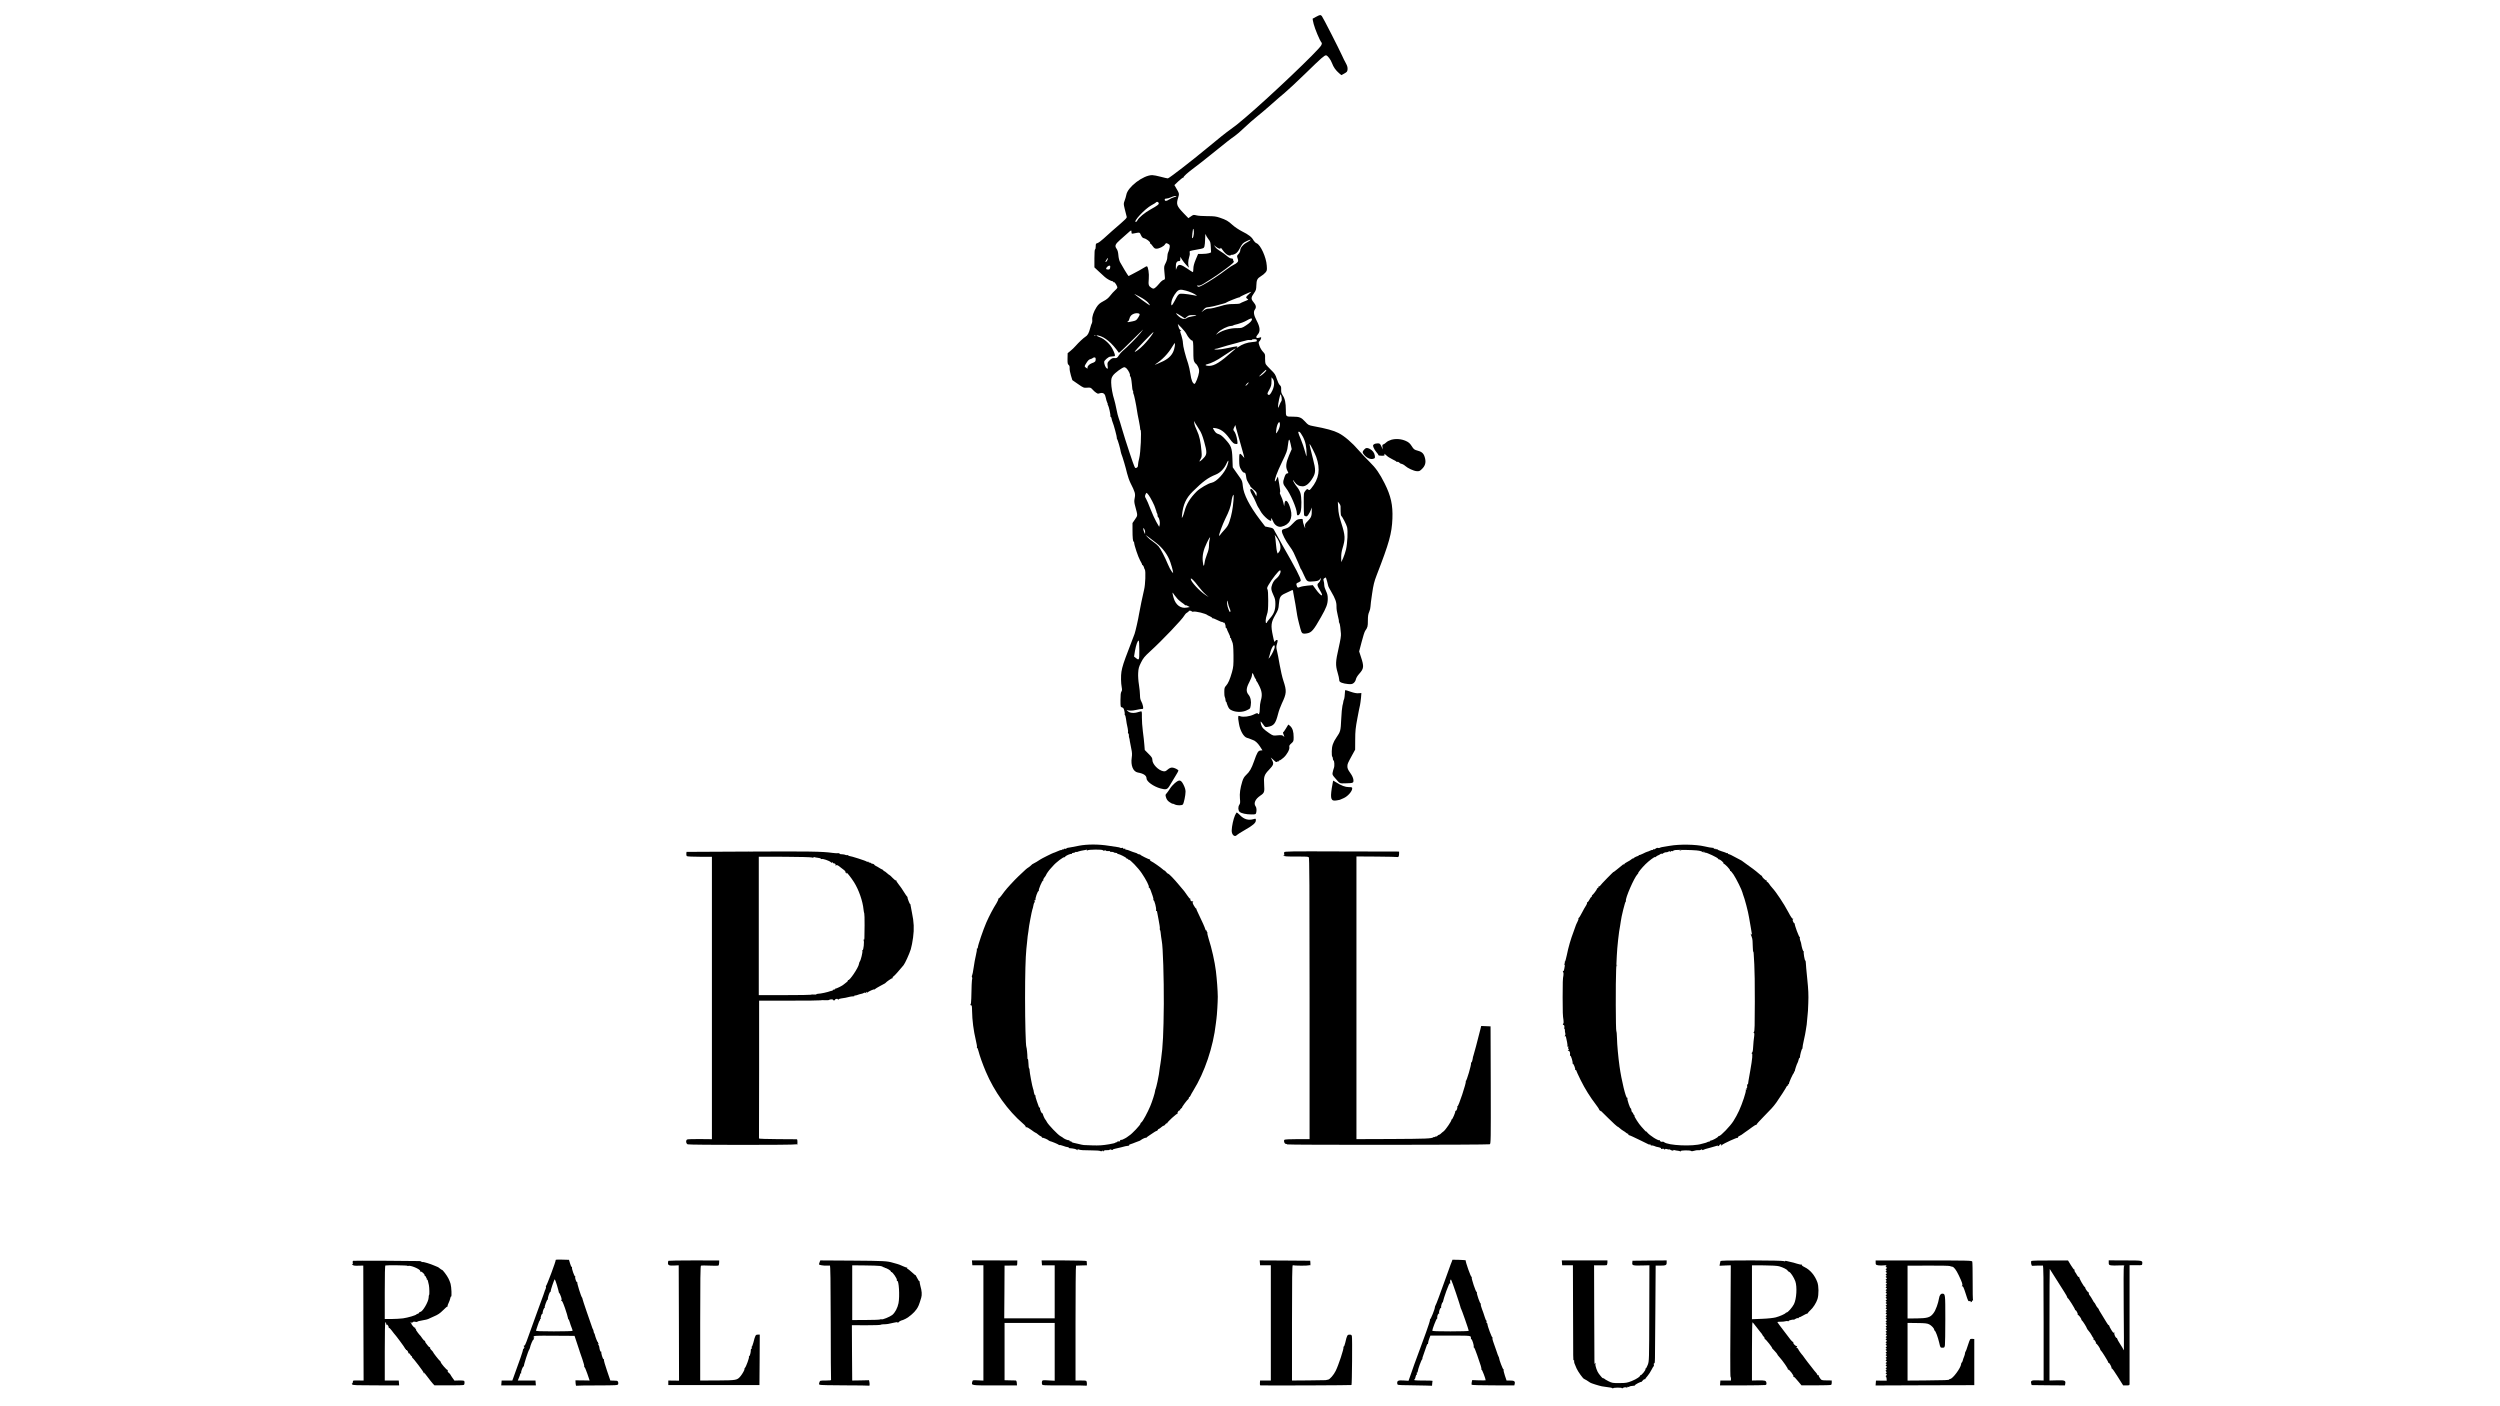 <?xml version="1.0" standalone="no"?>
<!DOCTYPE svg PUBLIC "-//W3C//DTD SVG 20010904//EN"
 "http://www.w3.org/TR/2001/REC-SVG-20010904/DTD/svg10.dtd">
<svg version="1.0" xmlns="http://www.w3.org/2000/svg"
 width="3840pt" height="2160pt" viewBox="0 0 3840 2160"
 preserveAspectRatio="xMidYMid meet">
<g transform="translate(0,2160) scale(0.1,-0.1)"
fill="#000000" stroke="none">
<path d="M20215 21342 c-27 -15 -52 -28 -53 -29 -2 -1 5 -38 16 -82 20 -77 92
-250 118 -281 10 -12 10 -21 -2 -46 -35 -72 -784 -785 -1160 -1105 -143 -121
-141 -119 -226 -181 -86 -62 -172 -130 -368 -293 -232 -193 -584 -465 -602
-465 -9 0 -59 11 -110 25 -51 14 -110 25 -130 25 -138 0 -378 -183 -398 -303
-4 -23 -16 -63 -26 -89 -17 -46 -17 -49 1 -125 21 -89 22 -91 30 -119 7 -22 0
-29 -225 -223 -36 -31 -94 -83 -130 -117 -36 -33 -78 -64 -93 -68 -24 -6 -27
-11 -27 -51 0 -25 -4 -45 -10 -45 -6 0 -10 -53 -10 -138 l0 -139 63 -59 c34
-32 78 -73 97 -89 35 -31 98 -65 119 -65 6 0 11 -5 11 -11 0 -5 4 -7 10 -4 12
8 56 -64 52 -85 -2 -8 -19 -27 -37 -42 -17 -15 -50 -50 -71 -78 -28 -37 -58
-62 -107 -87 -56 -30 -75 -47 -105 -92 -45 -71 -71 -146 -65 -195 2 -21 -1
-43 -6 -50 -5 -6 -17 -40 -26 -76 -20 -78 -39 -112 -74 -133 -30 -19 -101 -85
-151 -142 -19 -22 -54 -56 -78 -75 l-43 -35 -2 -84 c-1 -70 2 -85 17 -96 12
-10 17 -24 15 -52 -1 -21 8 -70 20 -110 l22 -72 87 -60 c83 -58 88 -60 140
-56 52 4 56 2 86 -31 29 -34 79 -68 87 -60 2 2 19 6 37 9 43 7 67 -16 77 -74
4 -24 14 -56 21 -71 8 -16 12 -28 8 -28 -4 0 -2 -6 4 -12 13 -17 44 -157 37
-168 -3 -4 0 -10 5 -12 6 -2 12 -14 14 -28 2 -14 8 -36 14 -50 19 -41 72 -242
67 -250 -3 -5 -1 -10 3 -12 7 -3 53 -159 57 -198 1 -8 5 -22 8 -30 18 -41 72
-225 88 -298 11 -46 35 -115 54 -153 69 -136 77 -164 64 -227 -10 -50 -9 -67
10 -137 37 -137 38 -130 -5 -192 l-39 -57 0 -105 c0 -119 6 -181 18 -181 4 0
7 -6 7 -14 0 -37 62 -222 91 -273 19 -32 33 -61 31 -65 -1 -5 2 -8 7 -8 8 0
23 -30 26 -50 0 -3 5 -12 10 -20 15 -23 7 -233 -11 -303 -17 -66 -71 -329 -80
-386 -9 -63 -53 -257 -67 -297 -8 -21 -48 -127 -89 -234 -78 -201 -101 -274
-113 -348 -10 -61 -8 -178 4 -237 7 -38 6 -54 -5 -69 -10 -15 -14 -52 -14
-128 0 -105 1 -108 24 -114 18 -4 27 -16 35 -50 6 -25 9 -49 6 -54 -3 -5 -1
-11 4 -14 5 -3 12 -30 16 -59 8 -59 10 -71 26 -144 5 -29 8 -57 5 -62 -4 -5
-1 -13 4 -16 6 -4 10 -17 9 -28 -1 -12 1 -29 4 -37 4 -8 9 -33 11 -55 3 -22
13 -74 22 -115 13 -58 14 -89 7 -137 -18 -120 21 -216 93 -229 88 -15 134 -46
134 -90 0 -48 107 -125 215 -155 85 -23 104 -18 141 44 17 29 54 90 82 136 29
46 52 88 52 93 0 16 -65 48 -97 48 -22 0 -44 -10 -68 -31 -30 -26 -40 -30 -69
-25 -75 14 -166 109 -166 173 0 30 -9 45 -59 94 l-58 59 -6 77 c-3 43 -13 137
-23 208 -9 72 -16 167 -15 212 1 45 0 87 -3 92 -4 6 -22 5 -48 -5 -66 -23
-132 -19 -165 12 -15 14 -22 23 -15 19 27 -14 79 -14 140 0 35 8 75 15 89 15
24 0 25 2 19 43 -4 23 -16 57 -27 75 -13 23 -19 52 -19 92 0 33 -7 105 -16
161 -10 61 -15 135 -12 183 4 69 10 92 44 160 33 67 54 92 139 170 186 169
497 496 525 550 8 16 27 37 42 45 16 9 28 19 28 24 0 11 38 8 45 -4 4 -6 13
-8 21 -5 32 12 201 -29 224 -55 3 -3 20 -11 38 -18 17 -8 32 -18 32 -24 0 -6
3 -8 6 -4 4 3 37 -10 75 -29 38 -19 69 -31 69 -28 0 4 6 1 13 -5 8 -6 16 -8
19 -5 8 7 29 -56 23 -66 -3 -5 0 -10 5 -12 6 -2 12 -10 14 -18 1 -8 14 -39 29
-68 15 -29 25 -57 22 -62 -4 -6 -1 -10 4 -10 6 0 10 -3 9 -7 -1 -5 7 -26 17
-48 15 -33 19 -68 21 -210 1 -154 -1 -178 -23 -259 -32 -113 -59 -174 -91
-209 -23 -24 -27 -37 -27 -95 -1 -37 3 -72 7 -78 5 -7 10 -26 11 -43 1 -17 5
-31 10 -31 4 0 7 -5 7 -11 0 -6 9 -31 20 -57 17 -39 28 -50 68 -67 66 -28 162
-26 222 5 57 28 51 21 61 75 11 61 -2 127 -35 165 -39 47 -36 100 14 194 22
41 40 89 40 106 0 41 13 38 29 -7 8 -21 20 -46 29 -55 8 -10 11 -18 6 -18 -5
0 -4 -4 3 -8 6 -4 28 -41 47 -82 41 -84 46 -142 21 -224 -8 -27 -15 -82 -15
-122 0 -70 -13 -102 -30 -74 -6 10 -21 6 -63 -15 -64 -31 -159 -43 -206 -27
-28 10 -31 9 -32 -11 -2 -26 -3 -17 11 -103 17 -107 73 -205 125 -218 13 -3
37 -11 52 -18 15 -6 30 -12 33 -13 34 -8 78 -47 111 -98 l40 -62 -30 -3 c-37
-4 -52 -29 -100 -167 -39 -111 -67 -159 -120 -208 -30 -28 -45 -53 -60 -101
-32 -105 -43 -183 -36 -262 6 -58 4 -77 -9 -95 -22 -32 -20 -85 3 -108 24 -24
102 -41 185 -41 58 0 64 2 70 23 10 38 7 82 -9 103 -33 44 -4 111 72 162 63
42 68 55 60 171 -9 118 2 152 73 225 72 76 78 94 50 149 l-22 42 23 -20 c13
-11 32 -28 42 -38 14 -13 22 -15 31 -8 7 6 16 8 19 4 4 -3 7 -1 7 5 0 7 6 12
14 12 7 0 35 19 61 42 53 47 98 129 89 165 -5 17 3 30 30 54 34 30 36 34 36
96 0 84 -16 135 -51 169 -16 15 -30 26 -32 23 -2 -2 -18 -30 -37 -61 -19 -32
-38 -58 -42 -58 -4 0 0 -17 9 -37 15 -38 15 -38 -5 -20 -17 16 -30 17 -89 12
-67 -7 -68 -7 -128 33 -86 59 -113 87 -125 133 -6 23 -9 43 -7 46 3 2 19 -16
37 -42 31 -46 33 -46 73 -40 93 16 120 50 157 196 11 46 38 120 59 164 73 154
76 191 23 350 -17 50 -42 160 -57 245 -14 85 -33 181 -41 213 -11 42 -12 68
-5 90 20 67 20 77 2 77 -10 0 -22 -10 -28 -22 -8 -18 -14 -3 -32 86 -34 158
-28 208 36 318 45 79 51 94 56 167 8 108 23 133 94 165 32 15 71 33 87 41 34
18 36 17 40 -26 2 -19 6 -41 9 -49 5 -13 41 -229 52 -305 5 -37 49 -211 63
-247 12 -30 32 -37 86 -27 72 13 102 48 217 252 83 146 102 198 103 278 0 52
-6 77 -27 121 -15 30 -27 70 -27 89 0 19 -4 48 -9 65 -7 25 -5 33 10 42 10 7
21 12 23 12 4 0 39 -126 38 -134 -1 -3 19 -40 44 -82 65 -110 84 -165 82 -232
-1 -33 8 -93 21 -141 12 -46 19 -86 16 -89 -2 -3 0 -11 6 -18 5 -6 12 -36 15
-66 2 -29 7 -73 10 -98 4 -32 -6 -95 -35 -224 -48 -209 -50 -262 -16 -376 14
-46 25 -96 25 -112 0 -24 7 -32 38 -45 20 -8 64 -18 97 -20 51 -4 64 -2 87 16
16 13 30 36 34 57 4 20 24 54 50 83 74 82 77 113 26 265 l-26 80 38 145 c20
80 45 157 54 170 38 53 42 68 42 157 0 70 5 102 20 135 11 24 20 60 20 80 0
19 11 109 25 200 20 136 32 185 70 284 193 498 233 641 242 870 8 207 -23 347
-119 539 -77 154 -136 238 -231 331 -51 50 -125 128 -165 175 -105 122 -224
224 -314 269 -74 38 -187 69 -383 105 -78 15 -81 17 -130 71 -57 63 -87 75
-185 75 -112 0 -110 -2 -110 101 0 110 -14 178 -48 226 -20 30 -25 48 -24 88
2 41 -2 53 -21 70 -13 12 -32 51 -46 95 -21 67 -31 82 -91 140 -37 36 -73 75
-79 88 -7 13 -11 52 -10 88 2 62 1 66 -33 102 -20 21 -43 60 -53 90 -17 53
-17 54 4 76 17 18 29 56 18 56 -1 0 -16 -4 -34 -9 -43 -12 -49 13 -14 52 41
45 36 112 -17 211 -45 85 -53 137 -27 172 24 32 18 67 -21 112 -42 50 -41 72
9 142 28 39 32 54 34 115 2 84 15 109 70 142 23 13 55 39 69 56 25 30 26 36
21 107 -8 129 -96 320 -156 343 -16 6 -36 26 -47 44 -26 50 -74 88 -175 138
-52 27 -114 68 -149 100 -67 61 -96 78 -194 111 -58 20 -89 24 -193 24 -67 0
-143 5 -167 12 -42 11 -47 10 -84 -16 l-39 -27 -69 71 c-112 117 -121 140 -87
247 18 58 17 62 -38 154 l-21 36 62 59 c35 32 68 58 74 56 6 -2 8 -1 5 3 -9 9
70 80 166 150 44 32 161 124 260 204 221 179 296 238 359 281 27 18 94 76 150
130 55 53 144 130 196 172 52 41 151 126 220 187 69 62 159 140 200 173 41 33
189 171 328 306 241 235 282 271 309 272 22 0 72 -64 92 -120 23 -62 56 -109
109 -155 l35 -29 46 25 c41 23 46 30 49 65 2 29 -5 54 -27 94 -17 30 -43 82
-57 115 -50 110 -295 590 -311 608 -21 22 -28 21 -88 -11z m-2145 -2757 c0 -2
-17 -9 -39 -15 -21 -5 -55 -22 -76 -36 -39 -26 -65 -26 -65 1 0 10 10 15 28
15 15 0 45 9 67 19 37 18 85 27 85 16z m-273 -102 c8 -21 -11 -36 -123 -99
-92 -51 -180 -124 -203 -168 -8 -14 -18 -26 -23 -26 -52 0 138 204 239 258 34
18 65 37 68 42 10 16 35 12 42 -7z m540 -476 c-2 -27 -10 -55 -18 -62 -12 -12
-13 -2 -4 71 7 67 11 80 18 62 5 -13 7 -45 4 -71z m-957 27 c0 -24 3 -26 28
-21 104 20 95 22 117 -25 15 -32 27 -44 48 -48 33 -6 100 -57 92 -71 -4 -5 -2
-9 3 -9 5 0 22 -18 37 -40 22 -32 34 -40 58 -40 41 0 112 35 131 66 16 23 18
24 47 9 27 -14 29 -20 25 -55 -3 -21 -12 -52 -20 -69 -9 -16 -16 -51 -16 -76
0 -30 -9 -63 -26 -96 -24 -45 -26 -57 -20 -122 3 -40 7 -85 9 -101 2 -24 -3
-31 -23 -36 -13 -3 -43 -29 -65 -57 -22 -27 -51 -57 -65 -66 -24 -15 -28 -14
-57 4 -41 26 -46 44 -38 135 8 79 -10 194 -30 194 -6 0 -21 -7 -34 -16 -13 -9
-51 -31 -84 -49 -34 -18 -84 -44 -111 -59 -27 -14 -50 -26 -52 -26 -5 0 -109
171 -131 215 -11 22 -23 69 -25 107 -4 47 -12 76 -28 98 -31 44 -21 69 56 137
37 32 87 77 113 100 25 24 49 43 54 43 4 0 7 -12 7 -26z m1181 -107 c30 -37
33 -48 37 -122 l4 -82 -32 -12 c-18 -6 -63 -11 -100 -11 l-67 0 -37 -88 c-26
-63 -36 -103 -36 -140 0 -29 -4 -52 -8 -52 -5 0 -44 25 -87 55 -100 69 -135
73 -158 18 l-15 -38 -1 52 c-1 56 15 83 50 83 15 0 19 7 19 33 l0 32 25 -41
c27 -46 123 -151 106 -117 -15 31 -13 100 4 151 8 23 13 53 9 66 -3 13 -1 27
4 30 6 3 56 14 111 23 96 17 101 19 111 47 5 16 10 70 11 120 1 68 3 84 9 62
5 -16 24 -47 41 -69z m641 -19 c-6 -6 -33 -23 -59 -37 -53 -29 -93 -81 -93
-119 0 -14 -12 -38 -27 -54 -25 -26 -26 -29 -13 -68 12 -36 11 -42 -6 -61 -10
-12 -35 -28 -54 -36 -19 -8 -69 -41 -110 -72 -102 -79 -273 -191 -360 -237
-63 -33 -73 -35 -86 -22 -13 13 -12 14 13 11 19 -3 45 7 83 31 30 19 87 54
125 78 39 24 132 89 209 146 102 76 135 107 127 115 -6 6 -11 19 -11 29 0 13
-8 18 -26 18 -16 0 -43 15 -72 41 -26 23 -71 55 -99 71 -29 17 -63 44 -75 61
l-23 32 36 -28 c38 -29 69 -35 69 -15 0 7 15 -10 34 -38 40 -59 98 -94 122
-73 8 6 17 9 20 6 4 -3 23 3 44 13 29 15 47 36 77 92 34 65 44 76 93 100 59
29 81 35 62 16z m-2191 -300 c-5 -14 -16 -28 -25 -31 -11 -5 -10 2 6 29 23 39
34 40 19 2z m41 -118 c-4 -25 -9 -30 -33 -30 -16 0 -29 5 -29 12 0 18 31 48
50 48 13 0 16 -7 12 -30z m1163 -354 c57 -15 131 -47 159 -69 18 -13 12 -13
-50 0 -38 8 -101 17 -140 20 -81 6 -80 7 -144 -114 -18 -35 -37 -63 -41 -63
-17 0 -9 66 15 116 13 28 38 67 56 87 36 42 61 46 145 23z m968 -54 c-48 -42
-52 -56 -22 -73 20 -10 16 -13 -42 -36 -35 -14 -68 -29 -73 -34 -6 -5 -52 -9
-102 -9 -77 0 -112 -6 -208 -35 -64 -19 -134 -35 -157 -35 -44 0 -70 -11 -109
-44 -20 -17 -19 -14 5 14 41 47 40 47 100 54 29 3 91 17 138 31 47 13 91 26
98 27 8 2 16 5 19 8 10 11 195 85 208 84 7 -1 11 1 8 4 -5 4 154 78 174 80 3
1 -14 -16 -37 -36z m-1549 -129 c21 -24 33 -43 27 -43 -9 0 -208 145 -236 172
-5 6 31 -12 80 -39 55 -29 106 -65 129 -90z m-135 -172 c11 -7 9 -18 -15 -57
-28 -44 -34 -48 -89 -60 -76 -16 -75 -16 -75 -3 0 5 4 8 8 5 5 -3 13 15 20 38
8 31 21 50 44 65 34 22 83 27 107 12z m638 -32 l63 -41 31 26 c26 22 40 26 91
26 76 0 70 -8 -12 -20 -34 -5 -70 -16 -79 -24 -34 -31 -91 -14 -145 43 -40 42
-25 39 51 -10z m1093 -52 c0 -24 -30 -56 -92 -96 -61 -40 -66 -41 -146 -41
-93 0 -206 -31 -277 -77 l-40 -26 35 38 c39 42 146 96 197 98 18 1 33 5 33 8
0 3 33 13 73 22 39 10 99 33 132 52 65 37 85 42 85 22z m-1003 -232 c17 -38
66 -95 83 -95 16 0 20 -35 20 -167 0 -109 3 -140 17 -164 10 -16 21 -29 25
-29 4 0 17 -19 29 -42 16 -32 20 -53 16 -88 -7 -58 -56 -182 -70 -177 -29 9
-49 59 -62 153 -8 54 -24 126 -35 159 -42 121 -80 270 -80 315 0 26 -11 79
-24 118 -22 65 -23 72 -8 73 13 0 12 2 -4 9 -14 5 -25 23 -32 51 l-11 43 59
-60 c32 -32 67 -77 77 -99z m-711 17 c-45 -57 -210 -222 -272 -273 -18 -14
-44 -45 -58 -67 -27 -43 -31 -45 -79 -42 -20 1 -38 -9 -64 -35 -34 -34 -35
-38 -30 -85 6 -47 5 -49 -14 -37 -18 11 -39 63 -39 98 0 22 65 79 93 81 12 1
29 2 37 4 8 1 21 2 28 3 17 1 6 43 -31 114 -37 71 -121 149 -184 173 -60 22
-80 39 -36 31 100 -19 214 -114 319 -266 4 -4 81 69 239 227 72 72 131 131
133 131 2 1 -17 -25 -42 -57z m189 -9 c-29 -46 -85 -115 -139 -171 -56 -59
-136 -119 -136 -103 0 11 278 301 287 301 3 0 -3 -12 -12 -27z m-878 -29 c-3
-3 -12 -4 -19 -1 -8 3 -5 6 6 6 11 1 17 -2 13 -5z m2473 -58 c0 -2 2 -11 5
-19 5 -11 -10 -15 -71 -21 -79 -6 -153 -33 -217 -78 -22 -15 -28 -17 -18 -5
19 23 7 23 -135 -8 -64 -14 -138 -25 -166 -25 -51 0 -61 9 -16 14 13 1 28 5
33 8 8 5 256 75 290 82 6 2 30 9 55 16 25 7 52 14 60 15 8 1 22 5 32 9 9 4 30
5 47 3 17 -3 31 -1 31 4 0 5 16 9 35 9 19 0 35 -2 35 -4z m-1266 -152 c-21
-77 -74 -136 -167 -182 -72 -35 -151 -67 -123 -49 110 72 198 164 264 275 30
51 38 60 40 42 2 -12 -4 -51 -14 -86z m906 -24 c-197 -175 -286 -230 -368
-230 -54 0 -73 16 -31 25 59 13 158 62 242 122 75 52 185 120 197 122 3 0 -15
-18 -40 -39z m-2110 -129 c0 -33 -11 -44 -60 -60 -37 -12 -75 -54 -65 -71 9
-14 -7 -12 -27 4 -24 18 -23 21 13 77 21 33 39 50 60 54 16 4 31 11 34 16 4 5
15 9 26 9 14 0 19 -7 19 -29z m477 -143 c29 -33 55 -87 49 -104 -3 -8 -1 -14
3 -14 10 0 19 -42 27 -126 3 -27 6 -58 7 -69 2 -11 6 -26 11 -33 4 -7 5 -16 2
-19 -3 -3 -2 -11 3 -17 9 -10 44 -179 56 -266 2 -19 15 -89 29 -155 13 -66 22
-123 20 -127 -2 -4 0 -9 5 -12 17 -11 1 -353 -20 -432 -10 -38 -19 -86 -19
-105 0 -26 -6 -37 -24 -45 -24 -11 -24 -11 -105 230 -44 132 -97 299 -117 370
-20 71 -43 145 -51 164 -8 20 -24 81 -34 136 -11 56 -26 121 -34 146 -26 80
-46 193 -47 263 0 57 4 74 26 107 27 41 148 130 177 130 8 0 25 -10 36 -22z
m2143 -26 c0 -14 -63 -73 -94 -88 -25 -12 -19 -4 27 40 59 57 67 63 67 48z
m120 -204 c0 -32 -9 -68 -25 -103 -31 -65 -49 -82 -69 -65 -13 10 -10 21 20
74 29 53 34 73 34 127 l1 64 19 -24 c14 -16 20 -38 20 -73z m-410 -13 c-13
-14 -26 -23 -28 -20 -3 3 5 16 18 30 13 14 26 23 28 20 3 -3 -5 -16 -18 -30z
m526 -200 c4 -30 2 -50 -6 -60 -6 -7 -20 -35 -30 -62 -17 -44 -19 -45 -20 -18
0 43 32 195 41 189 4 -2 11 -25 15 -49z m-1264 -495 c27 -40 48 -91 73 -180
46 -163 46 -198 -2 -250 -20 -23 -45 -46 -56 -52 -20 -10 -19 -9 2 28 21 35
22 46 16 124 -12 145 -33 239 -69 314 -19 39 -38 89 -41 111 l-6 40 23 -40
c13 -22 40 -65 60 -95z m1238 79 c0 -33 -20 -88 -46 -122 -15 -21 -16 -20 -11
33 7 97 57 174 57 89z m-610 -279 c26 -91 52 -181 56 -200 l7 -35 -28 33 c-45
53 -52 44 -51 -65 1 -88 4 -103 29 -145 18 -31 35 -48 47 -48 20 0 24 -10 34
-82 2 -21 19 -58 36 -83 17 -25 28 -45 25 -45 -4 0 18 -21 47 -47 47 -40 53
-50 50 -76 l-5 -30 -18 38 c-21 42 -47 75 -61 75 -23 0 -17 -36 14 -88 19 -31
45 -84 58 -117 13 -33 29 -67 35 -75 7 -8 22 -33 33 -55 44 -86 188 -202 167
-134 -12 38 15 10 32 -33 22 -55 77 -89 126 -78 123 27 178 129 142 263 -34
130 -84 178 -95 92 l-5 -40 -13 57 c-7 32 -24 77 -37 102 -15 28 -20 47 -14
53 6 6 2 51 -11 123 -11 62 -20 116 -21 119 0 3 -10 -14 -21 -39 -11 -25 -22
-39 -25 -33 -9 26 30 133 108 295 72 148 82 175 90 248 14 119 23 126 43 31
l17 -80 -42 -98 c-46 -109 -54 -176 -25 -233 20 -41 20 -38 -5 -42 -15 -2 -26
-18 -40 -58 -28 -80 -25 -103 21 -162 69 -86 170 -321 170 -392 0 -55 43 -35
59 28 16 64 14 223 -4 282 -8 27 -30 68 -48 89 -33 39 -67 96 -67 112 0 4 11
-9 25 -30 31 -45 71 -67 124 -67 51 0 106 46 156 132 45 76 46 125 4 284 -37
142 -58 234 -53 234 8 0 80 -141 101 -197 68 -189 45 -339 -78 -486 -24 -28
-28 -30 -44 -17 -15 13 -20 11 -44 -18 -26 -33 -26 -34 -25 -195 2 -201 0
-186 26 -196 19 -7 27 -3 46 26 13 19 30 51 37 71 l14 37 0 -46 c2 -81 -10
-111 -60 -161 -43 -43 -47 -51 -43 -85 4 -37 4 -37 -15 12 -11 28 -20 63 -20
79 -1 28 -2 28 -46 23 -41 -4 -53 -12 -108 -69 -52 -54 -71 -67 -114 -78 -47
-12 -53 -17 -53 -40 0 -35 59 -150 115 -225 25 -33 55 -80 66 -105 45 -96 99
-221 102 -233 1 -6 5 -15 10 -18 4 -3 25 -45 47 -95 45 -102 49 -104 159 -93
51 5 68 12 83 30 l19 24 -7 -30 c-4 -16 -17 -38 -29 -48 -28 -21 -25 -42 22
-119 66 -108 15 -92 -67 22 l-45 62 -80 -7 c-44 -4 -95 -13 -114 -21 -38 -16
-46 -12 -56 28 -6 24 -3 29 29 42 20 8 36 21 36 28 -1 41 -71 176 -282 545
-53 94 -107 192 -119 216 -21 42 -24 45 -84 57 l-62 13 -81 106 c-159 209
-251 389 -262 514 -6 67 -12 86 -40 125 -19 26 -52 73 -74 105 l-41 59 -5 136
c-6 163 -18 194 -111 296 -43 47 -72 69 -101 78 -29 8 -47 22 -64 50 -29 46
-29 47 -1 44 91 -10 156 -56 232 -161 48 -68 69 -85 105 -85 21 0 21 3 15 52
-9 64 -30 126 -51 149 -13 15 -13 20 3 54 l18 37 13 -54 c7 -29 35 -127 62
-218z m962 93 c40 -74 58 -160 57 -268 -1 -49 -1 -48 -24 40 -13 50 -42 134
-64 187 -46 110 -48 121 -24 116 10 -2 34 -35 55 -75z m-1161 -447 c-38 -109
-166 -248 -240 -261 -50 -8 -181 -85 -230 -134 -101 -101 -158 -194 -186 -301
-9 -36 -23 -76 -31 -90 -13 -23 -14 -21 -8 30 17 161 61 258 164 360 159 157
234 212 353 260 69 27 133 93 168 174 30 69 38 41 10 -38z m-1207 -451 c26
-33 95 -169 100 -197 2 -7 6 -21 10 -30 4 -9 9 -23 10 -32 1 -8 5 -19 9 -22 4
-4 7 -18 7 -30 0 -13 4 -26 10 -29 17 -10 31 -83 23 -116 l-8 -31 -44 76 c-24
42 -65 132 -91 200 -26 69 -56 139 -67 156 -17 27 -19 37 -10 61 6 16 14 29
18 29 4 0 19 -16 33 -35z m1302 -86 c-9 -118 -30 -228 -61 -319 -19 -57 -37
-85 -78 -129 -29 -31 -58 -65 -64 -76 -7 -11 -14 -17 -17 -15 -9 9 52 175 95
262 57 113 85 192 94 262 6 56 22 106 33 106 3 0 2 -41 -2 -91z m1645 -83 c0
-11 1 -48 1 -81 1 -33 4 -62 8 -65 18 -15 82 -138 91 -177 15 -59 6 -246 -16
-343 -10 -41 -30 -102 -45 -135 l-28 -60 -1 71 c-1 46 6 95 19 137 47 153 45
197 -20 402 -30 95 -41 148 -45 222 l-6 98 20 -24 c12 -13 21 -33 22 -45z
m-3002 -400 l-1 -31 -13 30 c-8 17 -14 39 -14 50 0 20 0 20 14 1 8 -11 15 -34
14 -50z m169 -164 c103 -80 180 -184 219 -298 17 -49 33 -107 37 -129 l6 -40
-25 30 c-13 17 -38 64 -55 105 -46 111 -111 237 -143 276 -16 19 -54 52 -85
73 -32 21 -70 54 -87 72 l-30 33 45 -32 c25 -18 78 -58 118 -90z m1886 23 c31
-66 32 -124 4 -160 l-22 -28 -10 24 c-5 13 -13 67 -17 119 -4 52 -10 106 -14
120 l-7 25 21 -25 c12 -14 32 -47 45 -75z m-1064 24 c-6 -18 -10 -59 -10 -91
0 -40 -9 -79 -31 -133 -16 -42 -33 -98 -36 -125 -3 -28 -9 -50 -14 -50 -4 0
-11 29 -14 65 -10 90 9 179 62 287 44 92 61 110 43 47z m1090 -484 c0 -34 -29
-83 -67 -113 -27 -21 -46 -48 -61 -86 -23 -61 -20 -85 23 -179 19 -39 25 -69
25 -123 0 -93 -21 -151 -81 -219 -27 -31 -49 -60 -49 -66 0 -5 -4 -9 -10 -9
-16 0 -11 71 10 130 16 45 19 83 20 213 0 103 -4 164 -12 176 -9 15 -6 27 17
67 53 92 157 224 177 224 4 0 8 -7 8 -15z m-1266 -227 c35 -46 85 -103 112
-126 l49 -43 -49 32 c-94 62 -226 206 -226 247 0 24 49 -23 114 -110z m-365
-138 c3 -3 19 -22 34 -42 15 -21 49 -52 75 -70 26 -17 50 -36 54 -42 4 -6 8
-8 8 -3 0 4 15 0 33 -10 l32 -17 -42 -8 c-96 -20 -175 38 -207 151 -19 67 -21
95 -4 66 6 -11 14 -22 17 -25z m846 -200 c16 -32 20 -60 7 -60 -10 0 -41 85
-43 120 -5 58 4 73 12 22 5 -29 16 -66 24 -82z m-1385 -645 c0 -158 -2 -163
-53 -122 l-28 22 14 86 c17 93 40 159 56 159 7 0 11 -50 11 -145z m2080 50 c0
-30 -48 -128 -79 -165 -17 -19 -20 -20 -13 -5 5 11 15 45 22 75 20 89 70 156
70 95z"/>
<path d="M21370 14845 c-30 -9 -65 -27 -77 -40 -12 -13 -32 -26 -43 -30 -17
-5 -20 -12 -15 -43 l5 -37 -22 48 c-20 43 -24 47 -58 47 -20 0 -45 -6 -55 -14
-18 -13 -19 -17 -6 -52 7 -20 28 -53 45 -72 17 -19 30 -38 29 -43 -2 -5 20 -9
48 -9 46 0 50 2 44 20 -5 16 1 13 27 -12 18 -19 61 -47 96 -63 34 -16 62 -32
62 -37 0 -4 6 -5 14 -2 7 3 21 -2 29 -11 9 -9 20 -16 24 -17 19 -2 49 -17 68
-35 37 -34 128 -76 173 -80 42 -3 49 0 84 34 48 47 62 95 48 159 -17 74 -42
102 -112 121 -55 15 -63 21 -94 71 -28 43 -46 59 -90 79 -69 31 -151 38 -224
18z"/>
<path d="M20953 14694 c-29 -32 -29 -46 1 -81 39 -47 95 -72 135 -61 32 9 33
11 28 50 -6 43 -35 81 -79 104 -39 20 -60 17 -85 -12z"/>
<path d="M20660 10988 c-2 -55 -10 -120 -16 -130 -4 -7 -9 -22 -10 -33 -1 -12
-7 -41 -14 -65 -6 -23 -15 -117 -19 -209 -8 -177 -11 -188 -73 -278 -52 -76
-71 -132 -72 -213 -1 -41 2 -78 7 -81 5 -4 10 -18 10 -33 1 -14 5 -26 9 -26
14 0 19 -85 7 -115 -6 -16 -15 -47 -19 -68 -7 -34 -4 -41 34 -85 81 -93 67
-86 163 -84 122 3 126 5 121 57 -4 28 -19 62 -49 104 -33 46 -44 71 -43 99 0
38 3 45 75 177 l44 80 1 155 c0 130 6 182 33 325 17 94 36 186 41 205 4 19 11
69 15 110 l6 75 -44 -3 c-29 -3 -69 5 -119 22 -86 30 -88 30 -88 14z"/>
<path d="M18046 9572 c-25 -21 -60 -60 -77 -88 -17 -27 -40 -59 -51 -71 -19
-20 -19 -25 -7 -64 10 -31 25 -51 54 -70 22 -15 42 -26 46 -24 3 2 18 -3 33
-11 36 -18 110 -18 125 0 15 18 41 140 41 196 0 31 -10 64 -32 108 -40 77 -63
81 -132 24z"/>
<path d="M20456 9493 c-25 -168 -11 -203 77 -187 23 4 44 8 47 9 3 0 31 12 62
27 61 28 127 103 128 146 0 20 -5 22 -52 22 -55 0 -116 23 -196 74 -23 14 -43
26 -45 26 -1 0 -11 -53 -21 -117z"/>
<path d="M18969 9075 c-24 -54 -48 -164 -50 -229 -3 -69 47 -112 81 -71 7 8
62 43 122 77 128 73 168 109 168 148 0 27 -1 28 -32 19 -83 -24 -149 -5 -213
61 -22 22 -43 40 -48 40 -4 0 -17 -20 -28 -45z"/>
<path d="M16570 8609 c-52 -10 -108 -21 -125 -24 -16 -4 -38 -7 -47 -8 -10 -1
-18 -5 -18 -10 0 -5 -9 -7 -20 -4 -11 3 -20 0 -20 -6 0 -6 -3 -7 -7 -4 -3 4
-12 2 -20 -4 -7 -6 -13 -9 -13 -5 0 3 -26 -6 -57 -20 -32 -14 -59 -25 -61 -24
-4 2 -196 -94 -202 -101 -8 -8 -110 -69 -116 -69 -4 0 -14 -8 -23 -18 -9 -10
-28 -25 -43 -35 -29 -18 -33 -21 -154 -136 -65 -62 -179 -185 -217 -236 -4 -5
-25 -34 -46 -62 -21 -29 -42 -49 -46 -45 -5 4 -5 2 -1 -5 3 -6 -9 -36 -27 -65
-54 -85 -112 -196 -157 -298 -46 -105 -130 -351 -130 -381 0 -10 -5 -19 -11
-19 -5 0 -8 -4 -5 -9 4 -5 -3 -47 -14 -93 -11 -45 -27 -132 -35 -192 -8 -59
-19 -113 -24 -120 -6 -7 -6 -17 -1 -26 5 -8 6 -18 3 -23 -6 -9 -12 -144 -14
-302 -1 -54 -6 -93 -13 -97 -7 -5 -4 -8 7 -8 15 0 17 -11 18 -87 2 -144 22
-302 59 -457 12 -48 19 -95 16 -103 -3 -8 -2 -12 2 -9 5 3 14 -18 21 -47 18
-72 65 -204 113 -317 130 -307 340 -600 571 -798 27 -22 46 -46 42 -51 -3 -7
0 -8 9 -5 9 3 39 -13 75 -40 33 -25 64 -46 69 -46 5 0 21 -11 35 -24 15 -14
36 -27 47 -31 11 -4 17 -11 14 -17 -4 -7 -2 -8 4 -4 10 6 89 -27 102 -43 3 -3
10 -7 15 -8 31 -7 131 -49 137 -57 4 -6 10 -8 13 -4 3 3 28 -3 56 -13 27 -11
58 -19 70 -19 11 0 18 -4 15 -8 -2 -4 3 -8 12 -8 54 -3 106 -14 113 -26 7 -11
9 -11 9 1 0 9 6 11 18 5 23 -10 77 -14 205 -14 59 0 116 -4 126 -9 12 -7 22
-6 29 1 9 9 12 8 12 -2 0 -13 2 -13 10 0 6 9 23 14 49 13 22 -1 43 2 46 8 4 6
13 5 25 -1 12 -7 20 -6 22 1 2 5 19 12 38 15 19 3 60 13 90 21 50 15 86 22
117 25 7 1 10 5 7 9 -3 5 8 11 23 15 15 4 48 16 73 27 24 10 49 20 56 21 7 1
18 7 25 13 24 19 79 44 79 36 0 -5 4 -3 8 2 4 6 27 23 52 39 25 16 57 37 72
48 15 10 31 18 37 18 5 0 11 7 15 15 3 8 10 15 15 15 6 0 22 11 37 25 15 14
33 25 40 25 7 0 18 9 24 20 6 11 15 18 21 15 5 -4 8 -2 7 3 -4 13 148 153 157
144 5 -4 5 -2 2 4 -8 15 22 56 35 48 6 -4 8 -2 4 4 -3 6 4 18 16 26 12 9 19
16 15 16 -9 0 83 123 96 128 4 2 7 10 7 18 0 8 4 14 9 14 5 0 11 8 15 18 3 9
24 46 46 82 173 279 305 669 345 1025 3 28 8 64 10 80 8 52 20 257 20 335 -1
95 -13 263 -29 395 -17 140 -64 350 -112 498 -13 43 -22 82 -19 87 3 5 1 11
-5 15 -6 4 -7 11 -4 17 4 6 2 8 -4 4 -6 -3 -13 4 -17 16 -9 33 -52 129 -101
229 -24 47 -41 89 -39 93 3 3 2 4 -2 1 -3 -3 -19 16 -34 43 -21 37 -24 50 -15
61 8 12 8 13 -2 7 -17 -10 -45 13 -38 31 3 8 2 12 -3 9 -5 -3 -24 18 -42 46
-19 29 -41 60 -49 69 -8 9 -44 52 -80 95 -77 93 -155 174 -169 174 -5 0 -18
11 -29 25 -11 14 -23 25 -28 25 -4 0 -14 7 -23 16 -27 26 -155 116 -179 125
-13 5 -20 14 -17 19 4 6 3 9 -2 8 -10 -3 -154 68 -148 74 2 2 -5 5 -17 5 -12
1 -24 6 -27 10 -3 4 -13 9 -21 11 -8 1 -31 9 -50 16 -75 30 -83 33 -106 35 -8
0 -13 5 -10 10 4 5 -3 7 -14 4 -12 -3 -20 0 -20 7 0 7 -7 10 -16 6 -9 -3 -21
-3 -27 1 -7 4 -18 8 -27 9 -8 1 -73 11 -145 22 -161 26 -333 26 -465 1z m124
-71 c-6 -10 -4 -10 7 0 16 15 239 17 239 2 0 -6 11 -8 25 -4 14 3 25 2 25 -3
0 -5 14 -8 30 -5 17 2 30 0 30 -6 0 -6 11 -9 25 -7 14 1 28 -2 31 -6 3 -5 16
-9 30 -9 13 0 24 -4 24 -8 0 -5 6 -9 13 -9 20 0 127 -54 127 -64 0 -5 7 -9 15
-9 8 0 15 -5 15 -11 0 -5 4 -8 9 -5 14 9 145 -127 197 -205 69 -102 117 -197
110 -215 -3 -8 -2 -13 3 -9 5 3 16 -14 24 -37 9 -24 23 -64 32 -90 10 -25 14
-52 10 -59 -5 -7 -4 -10 2 -6 13 8 48 -125 40 -153 -3 -11 -1 -18 4 -14 5 3 9
4 9 2 0 -2 11 -61 25 -131 14 -71 23 -133 20 -138 -4 -5 -3 -15 2 -21 4 -7 8
-22 9 -33 2 -27 14 -115 19 -141 18 -84 33 -577 31 -964 -4 -446 -14 -653 -42
-850 -4 -25 -8 -56 -10 -70 -1 -14 -3 -25 -4 -25 -1 0 -3 -13 -5 -30 -10 -89
-17 -127 -36 -219 -12 -56 -25 -105 -28 -111 -4 -5 -8 -20 -9 -33 -1 -26 -45
-164 -74 -232 -41 -98 -114 -232 -133 -246 -11 -8 -19 -18 -17 -22 5 -15 -135
-164 -176 -186 -9 -5 -19 -12 -22 -16 -5 -7 -69 -43 -82 -46 -5 -1 -15 -2 -24
-3 -8 0 -12 -5 -9 -11 6 -10 -7 -14 -32 -11 -7 1 -13 -3 -13 -9 0 -6 -4 -9 -9
-5 -5 3 -12 1 -15 -4 -5 -8 -37 -16 -101 -27 -100 -17 -156 -20 -255 -17 -147
4 -135 3 -205 20 -33 8 -72 17 -87 20 -16 3 -28 9 -28 14 0 5 -9 9 -21 9 -13
0 -18 4 -13 12 5 8 2 9 -9 5 -14 -5 -79 23 -97 43 -3 3 -18 12 -33 20 -36 18
-187 176 -207 216 -8 16 -17 31 -21 34 -14 13 -47 89 -41 96 4 4 2 4 -4 1 -14
-8 -48 69 -38 85 4 6 2 8 -3 5 -6 -4 -13 1 -16 11 -3 9 -17 49 -31 87 -14 39
-24 76 -21 83 3 7 1 11 -4 8 -7 -5 -20 32 -26 79 -1 6 -5 17 -8 25 -11 25 -54
257 -53 282 1 13 -2 26 -7 29 -5 3 -9 38 -10 77 -1 38 -6 68 -10 65 -4 -2 -7
10 -6 29 1 35 -10 148 -16 157 -10 18 -20 381 -20 746 0 382 7 625 20 760 3
28 8 70 10 95 3 25 7 70 10 100 3 30 9 66 12 80 3 14 5 29 4 33 -2 12 48 278
56 297 4 8 8 20 8 25 7 44 19 85 25 85 5 0 6 10 2 22 -4 16 -2 19 8 13 9 -5
11 -4 6 3 -10 17 34 143 47 135 6 -3 7 -1 3 6 -9 14 54 162 66 155 4 -3 5 1 3
9 -3 7 5 25 17 39 13 14 24 32 26 39 4 15 45 73 71 100 9 9 23 25 32 35 48 58
166 147 181 138 4 -3 8 -1 8 5 0 15 88 53 102 45 7 -4 8 -3 4 4 -5 8 1 12 18
12 14 0 28 5 31 10 4 6 11 8 16 5 5 -4 15 -3 22 2 9 6 85 24 140 32 5 0 5 -5
1 -11z"/>
<path d="M25650 8609 c-58 -10 -114 -20 -125 -21 -11 -2 -25 -7 -32 -11 -6 -4
-19 -4 -27 -1 -10 4 -25 -1 -36 -11 -10 -9 -24 -14 -29 -10 -6 3 -11 1 -11 -5
0 -6 -4 -9 -8 -6 -5 3 -21 -2 -37 -10 -16 -8 -36 -16 -44 -17 -9 -2 -39 -15
-67 -30 -28 -14 -54 -23 -58 -20 -3 4 -6 1 -6 -5 0 -7 -3 -11 -7 -10 -11 2
-67 -25 -75 -37 -4 -5 -8 -6 -8 -2 0 4 -9 -1 -20 -11 -11 -10 -40 -29 -65 -41
-25 -12 -45 -27 -45 -33 0 -6 -3 -9 -6 -5 -4 3 -12 1 -20 -6 -7 -7 -19 -16
-26 -22 -7 -5 -38 -30 -68 -55 -30 -25 -51 -39 -46 -33 4 7 -39 -35 -96 -93
-57 -58 -107 -112 -111 -120 -5 -8 -13 -11 -19 -8 -7 4 -8 2 -4 -5 4 -6 0 -14
-8 -17 -9 -3 -16 -11 -16 -16 0 -11 -60 -91 -72 -96 -5 -2 -8 -10 -8 -18 0 -8
-4 -14 -9 -14 -5 0 -16 -16 -26 -36 -9 -19 -23 -38 -31 -41 -8 -3 -11 -9 -8
-14 3 -5 -4 -21 -14 -37 -11 -15 -39 -64 -62 -109 -23 -46 -46 -83 -52 -83 -5
0 -6 -4 -3 -10 3 -5 -4 -29 -17 -52 -12 -24 -23 -47 -24 -53 -1 -5 -16 -46
-32 -90 -46 -121 -82 -245 -106 -366 -12 -60 -26 -106 -31 -102 -4 5 -5 2 -1
-5 4 -7 2 -20 -6 -29 -9 -12 -9 -15 -1 -9 10 5 11 -1 7 -26 -11 -69 -15 -79
-25 -72 -7 4 -7 -1 1 -15 6 -13 8 -35 4 -53 -10 -49 -12 -107 -12 -338 0 -230
2 -282 13 -349 4 -26 3 -47 -4 -55 -9 -10 -8 -15 5 -20 12 -4 15 -15 12 -36
-3 -17 0 -30 5 -30 5 0 7 -6 4 -12 -2 -7 0 -26 4 -42 6 -20 4 -35 -4 -45 -9
-11 -9 -13 0 -8 8 5 14 0 17 -15 3 -13 10 -46 16 -75 7 -29 8 -57 4 -64 -5 -8
-3 -9 6 -4 10 6 12 3 8 -13 -3 -12 -1 -23 6 -26 7 -3 6 -8 -4 -15 -13 -9 -13
-11 1 -11 18 0 30 -30 24 -61 -2 -11 0 -17 4 -15 11 7 44 -102 35 -117 -4 -6
-3 -8 1 -4 11 10 48 -81 39 -95 -4 -7 -2 -8 4 -4 7 4 12 2 12 -4 0 -6 31 -74
69 -151 67 -135 145 -260 240 -384 25 -33 45 -63 44 -67 -1 -3 5 -12 15 -20
15 -11 16 -11 5 3 -7 9 47 -43 119 -115 73 -72 136 -130 139 -129 4 1 21 -10
37 -25 16 -15 41 -33 55 -41 15 -8 35 -22 46 -32 10 -10 22 -15 25 -12 3 4 6
-1 6 -9 0 -9 6 -15 13 -15 6 1 76 -31 155 -70 79 -39 145 -72 147 -72 3 -1 12
-1 21 -1 8 0 12 -4 9 -10 -3 -5 0 -7 8 -4 7 2 27 -1 43 -7 34 -14 29 -13 77
-22 23 -5 35 -12 31 -19 -5 -7 1 -9 19 -4 16 4 27 1 31 -7 5 -9 7 -9 12 0 4 9
13 9 31 2 14 -5 28 -7 31 -4 3 2 10 1 16 -4 17 -13 57 -21 50 -9 -4 7 2 7 17
2 13 -4 36 -8 50 -9 14 -1 31 -5 39 -10 9 -5 11 -4 6 3 -9 15 145 17 160 3 5
-6 23 -4 46 3 21 8 49 11 63 9 14 -3 31 0 39 6 10 9 16 9 21 1 4 -7 11 -8 18
-1 7 5 50 19 97 30 47 12 95 26 108 31 15 7 21 7 17 0 -3 -6 1 -7 9 -4 9 3 16
10 16 14 0 4 7 11 16 14 12 5 15 2 10 -11 -6 -15 -5 -16 11 -1 30 26 233 119
245 112 7 -4 8 -3 4 4 -4 7 4 17 21 24 15 7 30 15 33 18 3 4 28 21 55 40 28
18 75 53 106 76 31 24 60 40 64 36 3 -4 5 -2 4 3 -1 6 47 60 107 120 116 117
152 156 198 220 50 70 152 229 159 248 4 10 11 15 17 12 6 -4 7 1 3 11 -4 12
-3 15 6 10 8 -5 11 -3 9 7 -3 15 62 160 75 165 4 2 5 8 1 13 -3 5 0 9 5 9 6 0
10 3 9 8 -3 9 32 113 42 127 4 6 11 25 15 43 3 17 10 32 15 32 4 0 7 6 7 13
-2 21 26 127 34 127 4 0 6 7 5 15 -1 9 8 62 21 118 13 56 26 122 29 147 3 25
7 51 9 58 3 8 8 50 11 95 3 45 7 88 9 95 3 7 7 85 10 175 5 127 1 207 -16 372
-12 116 -22 227 -22 247 -1 20 -4 35 -7 33 -10 -6 -32 124 -24 137 4 6 3 8 -3
5 -8 -5 -30 66 -38 123 -1 8 -7 28 -14 44 -6 16 -9 36 -6 45 3 8 3 12 -1 8
-10 -10 -85 193 -77 207 3 6 2 8 -2 3 -5 -4 -15 7 -22 25 -11 25 -11 33 -1 41
10 6 9 8 -2 4 -11 -2 -33 29 -74 107 -64 122 -186 306 -244 368 -20 22 -42 50
-49 63 -7 12 -20 25 -28 29 -9 3 -13 11 -9 17 4 7 3 9 -3 6 -11 -7 -76 56 -68
66 3 4 3 5 0 3 -3 -2 -19 8 -34 23 -16 14 -42 36 -57 48 -16 12 -38 30 -49 38
-11 9 -51 38 -90 65 -38 28 -75 54 -82 60 -7 5 -15 10 -18 10 -3 0 -41 20 -85
45 -44 25 -86 45 -95 45 -8 0 -15 5 -15 12 0 6 -3 8 -7 5 -3 -4 -11 -3 -17 2
-6 4 -39 16 -73 26 -35 11 -63 23 -63 28 0 5 -7 7 -15 3 -8 -3 -15 -1 -15 4 0
5 -7 6 -17 3 -11 -4 -14 -3 -9 5 4 7 -3 11 -21 10 -15 0 -71 9 -123 22 -133
31 -381 35 -530 9z m414 -72 c44 -4 76 -13 89 -24 11 -10 17 -12 13 -5 -4 6
-2 12 3 12 6 0 11 -5 11 -11 0 -6 6 -9 14 -6 16 6 196 -79 196 -93 0 -6 5 -10
12 -10 21 0 79 -51 72 -63 -4 -7 -4 -9 0 -5 11 10 108 -91 100 -104 -4 -6 -3
-8 3 -5 5 3 28 -22 50 -56 42 -63 130 -241 136 -274 2 -10 7 -25 10 -33 24
-56 80 -269 92 -350 4 -25 15 -92 26 -149 22 -119 23 -132 9 -111 -14 22 -12
4 4 -34 8 -19 15 -49 15 -67 1 -19 2 -64 4 -101 1 -38 4 -68 7 -68 4 0 7 -17
7 -37 1 -21 5 -92 9 -158 5 -66 9 -324 8 -573 0 -360 -3 -455 -13 -462 -10 -6
-10 -9 -1 -15 7 -5 9 -20 5 -45 -7 -39 -14 -118 -19 -203 -1 -29 -8 -52 -17
-58 -10 -6 -10 -9 -2 -9 17 0 10 -77 -23 -265 -32 -179 -31 -177 -33 -198 0
-10 -5 -16 -10 -13 -5 4 -7 -7 -5 -24 3 -17 1 -30 -5 -30 -6 0 -7 -7 -4 -17 4
-11 3 -14 -5 -9 -8 5 -10 2 -6 -8 8 -20 -55 -210 -104 -316 -21 -47 -60 -119
-87 -160 -48 -77 -196 -230 -221 -230 -8 0 -14 -4 -14 -8 0 -12 -93 -62 -114
-62 -9 0 -16 -5 -16 -12 0 -6 -3 -8 -6 -5 -4 3 -16 1 -28 -5 -11 -7 -28 -13
-36 -14 -8 -1 -31 -7 -50 -13 -137 -44 -519 -27 -581 26 -9 7 -18 10 -22 7
-10 -10 -48 7 -41 18 4 7 2 8 -4 4 -20 -12 -153 72 -192 121 -12 16 -19 21
-15 13 4 -8 -5 -1 -20 15 -14 17 -39 44 -54 60 -39 41 -112 156 -106 165 3 5
1 10 -4 12 -5 1 -11 10 -13 18 -2 8 -9 20 -16 26 -8 5 -15 22 -15 36 -1 14 -5
24 -8 22 -10 -6 -58 136 -52 153 4 10 2 14 -4 10 -19 -12 -88 273 -117 483
-20 142 -38 342 -39 430 -1 58 -6 108 -10 111 -10 7 -12 759 -3 944 4 72 8
168 10 215 6 133 32 372 51 460 3 14 8 43 10 65 7 69 68 314 77 309 4 -3 5 1
2 9 -13 35 127 358 178 409 10 10 15 18 12 18 -10 0 57 83 110 135 52 52 146
122 146 109 0 -4 8 0 18 9 9 8 24 17 32 19 8 2 21 9 29 16 8 8 22 11 33 9 10
-3 16 -1 13 3 -5 7 50 25 57 19 2 -1 13 3 26 10 17 9 22 9 22 -1 0 -10 3 -10
9 1 5 8 16 11 25 8 9 -4 16 -2 16 3 0 5 15 11 33 13 44 5 247 2 331 -6z"/>
<path d="M25798 8533 c6 -2 18 -2 25 0 6 3 1 5 -13 5 -14 0 -19 -2 -12 -5z"/>
<path d="M24832 6770 c0 -14 2 -19 5 -12 2 6 2 18 0 25 -3 6 -5 1 -5 -13z"/>
<path d="M11505 8520 l-960 -5 -3 -29 c-2 -16 2 -32 10 -37 7 -5 96 -9 198 -9
l185 0 0 -2169 0 -2169 -185 2 c-102 1 -191 -2 -197 -7 -22 -16 -16 -63 10
-74 26 -11 1646 -12 1664 0 6 4 14 1 16 -5 3 -7 6 8 6 35 1 31 -3 47 -11 48
-7 0 -141 1 -298 2 -157 1 -284 5 -282 10 1 4 2 482 2 1062 l0 1055 463 0
c255 -1 470 2 478 5 8 3 40 4 72 2 32 -2 60 0 63 5 3 4 19 8 35 8 17 0 28 -4
25 -8 -2 -4 4 -8 14 -8 10 0 18 5 17 10 -1 6 8 12 21 14 13 2 22 -2 22 -10 0
-10 2 -10 8 0 5 7 24 14 43 16 48 6 89 14 124 24 17 5 42 8 57 8 14 -1 24 2
21 7 -3 5 1 7 8 6 8 -1 26 3 41 9 15 6 38 13 50 15 13 1 32 8 44 14 16 9 24 9
34 0 10 -9 11 -9 6 0 -3 6 -2 14 4 18 5 3 10 0 10 -7 0 -10 2 -10 8 -1 9 14
102 55 102 45 0 -4 4 -2 8 4 4 6 41 28 82 50 41 21 77 42 80 45 15 19 99 77
104 72 3 -4 6 1 6 9 0 9 6 18 14 21 11 5 81 81 155 172 23 29 87 169 111 245
11 36 27 117 35 180 18 133 13 239 -17 380 -11 52 -21 105 -22 117 0 11 -4 20
-7 18 -6 -4 -45 97 -40 104 1 2 -1 7 -6 10 -5 3 -26 34 -47 68 -20 35 -57 87
-81 117 -24 29 -41 57 -37 61 4 5 2 5 -4 2 -7 -4 -30 13 -53 38 -23 25 -45 45
-49 45 -4 0 -21 14 -39 30 -18 17 -37 30 -42 30 -6 0 -11 4 -11 9 0 5 -8 11
-17 15 -10 3 -31 15 -48 26 -16 11 -40 24 -51 29 -12 5 -24 15 -26 21 -2 6
-13 12 -26 13 -12 0 -22 5 -22 9 0 4 -9 8 -20 8 -11 0 -20 5 -20 11 0 5 -5 7
-11 3 -6 -3 -14 -2 -18 3 -6 10 -244 86 -268 86 -7 0 -13 4 -13 8 0 4 -8 6
-17 4 -10 -1 -22 0 -28 4 -10 6 -40 10 -78 12 -9 0 -15 4 -12 9 3 5 -4 7 -16
5 -12 -3 -54 0 -93 5 -155 22 -359 25 -1281 20z m967 -91 c10 -6 19 -5 23 1 4
6 11 8 16 4 5 -3 28 -7 52 -10 23 -2 43 -8 45 -14 2 -6 8 -8 13 -5 14 9 117
-26 139 -47 13 -13 20 -15 20 -6 0 10 2 10 9 0 4 -8 11 -13 15 -13 19 2 36
-13 31 -28 -5 -12 -4 -13 6 -4 9 9 19 7 43 -9 17 -12 33 -25 36 -28 3 -3 20
-16 38 -29 18 -12 30 -26 27 -31 -3 -4 3 -14 12 -21 14 -12 16 -12 9 1 -19 38
70 -73 110 -138 75 -118 136 -294 148 -424 3 -26 8 -52 11 -58 3 -5 6 -88 5
-183 -2 -233 -1 -227 -14 -220 -8 5 -8 3 -1 -8 13 -17 -2 -162 -16 -153 -5 3
-6 -2 -3 -11 7 -18 -23 -142 -39 -163 -6 -7 -12 -24 -13 -37 -6 -54 -145 -262
-166 -249 -6 4 -8 2 -4 -4 3 -6 -8 -21 -26 -33 -18 -13 -35 -26 -38 -30 -10
-14 -117 -68 -124 -62 -3 3 -6 1 -6 -5 0 -7 -9 -12 -20 -12 -11 0 -20 -5 -20
-10 0 -6 -3 -9 -7 -8 -5 0 -15 -1 -23 -4 -50 -19 -154 -41 -192 -42 -16 -1
-28 -4 -28 -8 0 -5 -18 -6 -40 -4 -22 2 -40 1 -40 -3 0 -3 -181 -6 -402 -6
l-403 0 0 1063 0 1063 400 -1 c221 -1 407 -6 417 -11z"/>
<path d="M19725 8509 c-3 -9 -2 -24 1 -34 6 -14 4 -16 -7 -10 -12 7 -12 6 -1
-7 10 -13 40 -15 192 -14 99 0 180 -2 180 -6 0 -4 6 -5 13 -3 9 4 12 -433 12
-2164 l0 -2168 -188 0 c-114 0 -192 -4 -198 -10 -16 -16 0 -63 22 -63 10 0 19
-4 19 -8 0 -10 3089 -8 3113 2 16 8 17 58 15 910 l-3 901 -72 3 -72 3 -9 -38
c-49 -196 -103 -399 -109 -413 -4 -8 -7 -19 -8 -25 -5 -42 -17 -85 -25 -85 -5
0 -7 -6 -5 -12 7 -19 -69 -280 -80 -271 -4 4 -5 2 0 -6 10 -18 -114 -393 -128
-384 -6 3 -7 1 -4 -4 10 -16 -13 -74 -26 -66 -5 3 -7 1 -4 -5 7 -11 -47 -135
-55 -127 -3 3 -5 -1 -5 -9 0 -21 -92 -154 -120 -174 -14 -9 -32 -25 -41 -34
-9 -10 -22 -18 -28 -18 -6 0 -17 -7 -24 -15 -7 -9 -15 -13 -18 -10 -3 3 -11 0
-19 -6 -7 -6 -13 -8 -13 -4 0 4 -6 3 -13 -3 -25 -21 -109 -24 -642 -27 l-540
-2 0 2171 0 2171 310 -2 c170 -1 315 -5 321 -7 15 -6 24 15 24 55 l0 29 -880
2 c-802 3 -881 2 -885 -13z"/>
<path d="M8536 2248 c7 -11 -142 -409 -150 -401 -4 4 -4 0 -1 -9 4 -9 1 -27
-6 -40 -7 -13 -14 -30 -15 -38 -2 -8 -9 -30 -17 -50 -8 -19 -43 -114 -77 -210
-35 -96 -85 -236 -112 -310 -27 -74 -59 -163 -71 -197 -13 -38 -27 -63 -35
-63 -12 0 -12 -3 -2 -15 9 -11 9 -15 1 -15 -7 0 -9 -5 -6 -10 3 -6 1 -10 -5
-10 -6 0 -9 -4 -6 -8 4 -7 -54 -177 -150 -437 l-15 -40 -82 0 -82 0 -3 -37 -3
-38 266 0 266 0 -3 38 -3 37 -136 0 -136 0 18 43 c11 24 19 50 19 58 0 9 4 12
10 9 5 -3 8 0 5 7 -7 18 29 110 40 101 4 -5 5 -3 2 3 -6 11 69 243 82 254 3 3
7 12 9 20 9 49 47 138 56 133 6 -3 8 -3 4 2 -4 4 -2 15 5 23 8 11 8 13 0 9 -7
-5 -10 -1 -7 10 5 17 27 18 317 16 l312 -2 36 -108 c20 -59 37 -111 38 -115 1
-4 4 -13 6 -20 2 -7 21 -59 40 -115 20 -57 33 -108 29 -114 -4 -7 -3 -10 2 -7
5 3 25 -42 45 -101 l36 -106 -109 2 -109 1 2 -43 c2 -24 6 -42 10 -40 3 3 148
5 322 5 296 1 316 2 322 19 7 22 -3 50 -19 52 -6 1 -31 2 -56 3 l-45 1 -51
150 c-29 83 -50 158 -48 168 1 10 -1 15 -6 12 -10 -6 -41 95 -33 108 3 6 1 7
-4 4 -10 -6 -25 36 -28 74 0 9 -7 25 -15 35 -13 16 -13 17 0 9 12 -7 13 -6 3
7 -7 8 -11 18 -8 21 3 4 2 5 -2 2 -6 -5 -40 82 -46 115 -1 8 -5 17 -9 20 -4 3
-9 17 -10 30 -2 14 -6 27 -9 30 -4 3 -14 28 -22 55 -9 28 -44 129 -78 225 -33
96 -61 182 -62 190 0 8 -3 17 -7 20 -13 9 -80 223 -73 234 3 6 2 8 -2 3 -11
-9 -37 63 -29 83 3 8 2 11 -3 7 -9 -10 -55 122 -47 134 3 5 1 9 -5 9 -5 0 -17
24 -25 54 l-16 55 -104 3 c-57 2 -102 0 -100 -4z m19 -390 c15 -51 28 -99 28
-105 0 -7 3 -13 7 -13 3 0 14 -23 24 -50 15 -42 16 -53 5 -68 -11 -14 -11 -15
1 -4 12 10 21 -8 58 -110 23 -68 44 -135 45 -150 1 -14 5 -24 8 -22 4 2 12
-18 20 -44 7 -26 21 -65 30 -87 10 -21 15 -43 13 -47 -3 -4 -131 -8 -286 -8
-220 0 -279 3 -275 13 2 6 15 45 28 85 12 39 27 72 32 72 4 0 5 5 2 10 -3 6
-1 10 5 10 6 0 9 4 6 8 -8 14 16 82 27 75 6 -3 7 -1 4 4 -8 13 12 75 27 85 6
4 8 8 4 8 -11 0 33 120 44 120 5 0 7 4 4 9 -7 11 28 114 36 106 3 -4 5 0 5 7
-2 17 56 188 64 188 3 0 19 -42 34 -92z"/>
<path d="M22300 2223 c-6 -15 -14 -37 -19 -48 -5 -11 -21 -56 -36 -100 -15
-44 -44 -125 -65 -180 -20 -55 -57 -154 -80 -220 -24 -66 -47 -124 -52 -129
-4 -6 -8 -17 -8 -25 0 -28 -66 -192 -74 -184 -4 4 -5 1 -1 -7 3 -8 -25 -96
-61 -195 -37 -99 -75 -205 -86 -235 -32 -91 -66 -183 -79 -215 -7 -16 -13 -32
-13 -35 -1 -3 -22 -62 -46 -132 l-45 -127 -76 5 c-83 6 -103 -4 -97 -48 3 -23
4 -23 173 -25 94 -2 213 -4 266 -5 l95 -3 3 34 c1 19 4 37 6 40 2 4 -61 7
-141 6 -132 0 -160 4 -135 19 5 3 12 22 15 41 4 20 11 33 16 30 4 -3 6 5 2 17
-3 11 -1 19 4 16 5 -4 10 4 10 15 2 31 56 181 69 189 5 4 7 8 3 8 -4 0 4 30
19 68 14 37 32 89 40 115 7 26 17 45 21 43 5 -3 8 5 8 17 0 12 8 42 18 67 l17
45 309 0 c327 0 314 2 313 -42 -1 -7 3 -13 7 -13 12 0 43 -98 36 -116 -3 -8
-2 -13 3 -10 5 3 27 -49 50 -117 22 -67 47 -142 56 -166 8 -24 12 -48 8 -54
-3 -5 -2 -7 4 -4 7 4 63 -140 63 -164 0 -2 -47 -2 -104 -1 l-103 4 -7 -32 c-3
-18 -4 -36 -1 -40 3 -5 152 -9 330 -9 l325 -1 6 25 c9 38 -8 51 -70 50 l-55 0
-26 77 c-15 43 -23 83 -19 89 4 7 3 9 -3 6 -8 -5 -67 149 -68 178 0 6 -3 12
-6 15 -4 3 -20 48 -37 100 -17 52 -38 112 -47 134 -9 21 -13 46 -10 54 3 9 3
13 -1 9 -8 -8 -76 173 -77 206 -1 9 -5 17 -10 17 -5 0 -7 9 -4 20 3 11 2 18
-2 16 -4 -3 -16 23 -26 57 -10 34 -29 88 -42 121 -13 32 -21 66 -18 74 3 9 3
13 -1 9 -9 -9 -66 154 -59 171 3 7 1 11 -4 8 -11 -7 -84 211 -75 225 4 7 3 9
-3 6 -10 -7 -97 238 -89 252 3 5 -42 9 -99 10 l-105 2 -10 -28z m65 -488 c37
-110 68 -207 69 -215 0 -8 4 -17 7 -20 7 -6 119 -327 119 -341 0 -5 -119 -9
-280 -9 -201 0 -280 3 -280 11 0 23 64 188 71 183 4 -2 6 4 5 13 -4 27 15 74
27 66 6 -3 7 -1 3 6 -9 14 12 81 25 81 6 0 8 4 5 8 -6 11 15 83 23 78 3 -2 7
6 7 17 1 12 23 82 49 155 34 93 51 129 58 120 6 -9 7 -7 3 6 -8 23 3 61 13 50
5 -5 39 -99 76 -209z"/>
<path d="M5424 2234 c-6 -2 -9 -16 -6 -31 4 -20 2 -24 -9 -18 -8 5 -7 0 3 -10
14 -15 31 -18 92 -16 l76 2 2 -883 3 -883 -82 1 c-81 2 -83 1 -83 -22 0 -13
-5 -24 -11 -24 -8 0 -8 -4 1 -15 10 -12 67 -14 367 -14 l354 -1 -3 38 -3 37
-107 0 -108 0 0 448 c0 291 3 447 10 447 9 0 14 -15 11 -33 -1 -5 3 -6 8 -2
11 6 37 -34 32 -50 -1 -5 1 -7 5 -3 4 4 21 -11 38 -35 17 -23 33 -44 36 -47
18 -15 170 -220 170 -229 0 -6 5 -11 11 -11 5 0 7 -5 3 -12 -4 -7 -3 -8 4 -4
11 7 38 -32 34 -47 -1 -5 1 -6 6 -3 5 3 15 -6 22 -19 7 -14 17 -25 22 -25 4 0
8 -7 8 -15 0 -8 4 -15 8 -15 9 0 167 -208 167 -220 0 -5 4 -12 9 -17 5 -5 6
-2 1 7 -13 25 8 0 60 -70 27 -36 59 -77 73 -92 l25 -27 221 0 c121 -1 226 2
231 7 13 9 14 55 2 63 -6 4 -41 6 -78 5 l-69 -2 -29 41 c-16 22 -30 45 -32 50
-1 6 -13 18 -25 28 -14 10 -21 24 -17 33 3 8 1 14 -4 12 -12 -3 -103 103 -103
120 0 6 -6 15 -13 19 -14 9 -111 133 -103 133 2 0 -9 13 -25 30 -18 17 -27 35
-23 41 4 7 3 9 -3 6 -6 -4 -19 6 -29 21 -10 15 -24 33 -31 40 -7 7 -13 20 -13
28 0 8 -4 13 -8 10 -4 -2 -19 12 -32 32 -14 20 -27 39 -30 42 -23 21 -82 102
-70 96 9 -4 8 -2 -2 7 -10 8 -14 18 -10 22 4 5 2 5 -4 2 -14 -8 -78 79 -64 88
5 3 10 -2 10 -11 0 -17 1 -16 13 1 11 14 22 17 45 12 18 -4 32 -3 32 1 0 5 35
14 78 21 42 7 82 16 87 20 6 4 46 22 90 41 62 26 93 47 140 94 33 34 64 60 68
58 5 -1 6 1 3 6 -3 5 3 26 14 47 11 22 23 54 26 72 3 18 9 31 13 28 12 -7 6
147 -8 195 -7 25 -22 62 -33 83 -23 47 -88 132 -99 132 -5 0 -19 9 -31 20 -13
11 -25 20 -28 21 -3 0 -27 11 -55 23 -62 28 -175 62 -186 56 -4 -3 -10 -1 -14
4 -3 6 -18 11 -33 11 -126 4 -1009 8 -1018 4z m836 -77 c0 -4 4 -6 9 -2 29 17
187 -49 185 -77 -1 -10 4 -14 12 -11 13 5 66 -48 54 -54 -3 -1 4 -8 14 -16 12
-9 16 -19 11 -27 -6 -9 -4 -11 5 -5 10 6 12 4 7 -9 -4 -9 -3 -15 2 -11 9 5 16
-18 29 -85 8 -42 10 -150 3 -150 -3 0 -7 -19 -7 -43 -3 -64 -93 -217 -128
-217 -8 0 -16 -7 -20 -15 -3 -8 -12 -15 -20 -15 -8 0 -16 -3 -18 -8 -6 -14
-134 -52 -208 -62 -41 -5 -121 -10 -177 -10 l-103 0 0 409 c0 276 3 410 10
413 24 7 340 3 340 -5z"/>
<path d="M10267 2234 c-4 -4 -7 -20 -7 -35 0 -35 20 -42 106 -37 l59 3 3 -886
2 -886 -82 1 -83 1 0 -35 0 -35 700 0 700 0 3 388 2 387 -30 0 c-34 0 -39 -8
-68 -122 -10 -37 -21 -66 -24 -62 -4 3 -4 -4 -1 -17 4 -14 2 -20 -4 -16 -6 4
-10 -3 -10 -16 1 -37 -15 -97 -25 -97 -5 0 -7 -4 -4 -9 8 -12 -42 -150 -62
-173 -8 -10 -12 -18 -8 -18 10 0 -30 -74 -60 -109 -51 -61 -61 -63 -353 -65
l-266 -1 0 880 c0 672 3 881 12 885 7 3 66 3 133 0 67 -3 126 -3 133 0 7 3 13
22 13 42 l1 37 -387 1 c-212 0 -389 -3 -393 -6z"/>
<path d="M12590 2215 c-6 -15 -10 -30 -10 -35 0 -11 68 -22 117 -20 21 1 43 2
50 1 8 -1 12 -217 13 -871 0 -479 3 -876 5 -883 4 -9 -17 -12 -82 -12 -87 0
-88 0 -97 -28 -8 -22 -7 -30 4 -37 8 -5 179 -9 383 -9 202 0 372 -3 376 -5 9
-6 11 19 5 56 l-6 28 -129 -3 -129 -2 -3 425 -2 425 215 -1 c118 0 220 3 225
7 6 4 26 8 45 8 45 -1 92 7 158 24 35 9 55 11 59 4 4 -6 10 -4 17 5 9 12 36
26 66 33 12 3 66 31 77 40 7 5 33 26 57 45 24 19 57 55 74 80 29 42 38 64 72
176 14 47 10 104 -13 184 -8 30 -13 59 -10 65 4 5 3 7 -2 3 -4 -4 -21 18 -36
50 -16 31 -29 53 -29 48 0 -5 -24 14 -54 43 -30 28 -60 51 -66 51 -6 0 -8 5
-5 10 4 6 3 10 -2 9 -4 -1 -28 7 -53 18 -54 24 -81 35 -96 38 -6 2 -37 10 -68
19 -92 27 -130 29 -634 33 l-482 3 -10 -25z m927 -60 c24 -3 43 -10 43 -15 0
-5 7 -6 17 -3 12 5 14 3 8 -7 -5 -9 -4 -11 3 -6 15 9 104 -43 96 -55 -3 -5 0
-8 7 -7 17 4 91 -103 85 -124 -2 -10 -1 -16 4 -13 27 17 42 -235 21 -342 -14
-72 -53 -145 -95 -180 -38 -30 -152 -77 -167 -67 -5 3 -15 2 -21 -3 -7 -4
-106 -8 -220 -8 l-208 -1 0 421 0 420 192 -2 c106 -1 211 -4 235 -8z"/>
<path d="M14932 2203 l3 -38 85 0 85 0 0 -885 0 -886 -82 4 c-82 4 -82 4 -89
-22 -14 -58 -25 -56 346 -56 l341 0 -3 38 c-2 24 -8 37 -18 38 -8 1 -50 2 -92
2 l-78 2 0 440 0 440 385 0 385 0 0 -444 0 -444 -94 5 c-89 6 -94 5 -101 -16
-3 -11 -3 -30 0 -41 6 -20 14 -20 341 -20 184 1 338 -1 342 -4 10 -6 9 55 -1
71 -4 7 -36 10 -87 9 l-80 -1 0 882 c0 486 3 883 8 883 4 1 43 2 87 3 l80 2
-1 28 c-1 15 -2 31 -3 37 -1 5 -136 9 -347 10 l-345 0 3 -37 3 -38 98 0 97 0
0 -407 0 -408 -387 0 -388 0 3 405 2 405 83 1 c45 1 89 1 97 0 11 -1 15 9 15
38 l1 40 -349 1 -348 0 3 -37z"/>
<path d="M19352 2203 l3 -38 83 0 82 0 0 -885 0 -885 -82 0 -83 0 -3 -38 c-2
-25 1 -37 10 -37 275 -3 1393 2 1397 6 8 8 14 722 6 751 -4 18 -12 23 -35 23
-35 0 -41 -11 -66 -121 -9 -38 -20 -67 -25 -64 -5 4 -6 -1 -3 -9 8 -20 -78
-281 -121 -365 -30 -61 -90 -129 -115 -132 -6 -1 -14 -3 -20 -4 -5 -1 -13 -3
-17 -4 -5 -1 -123 -3 -263 -4 l-255 -2 0 888 c0 681 3 886 12 883 19 -8 230
-9 242 -2 6 4 16 4 22 1 7 -5 9 6 7 31 l-3 39 -388 3 -388 2 3 -37z"/>
<path d="M23992 2203 l3 -38 83 0 82 0 2 -687 c2 -818 1 -777 11 -771 5 3 8
-3 6 -13 -2 -21 1 -32 37 -113 23 -51 101 -160 116 -161 6 0 68 -39 93 -57 12
-10 139 -49 180 -57 17 -3 50 -8 75 -11 67 -8 74 -10 89 -19 8 -5 12 -5 9 0
-4 5 26 9 67 10 50 0 72 -3 67 -10 -3 -7 0 -6 9 1 19 15 51 19 68 9 10 -7 12
-6 6 4 -6 10 -4 12 7 7 9 -3 20 -1 26 5 5 5 28 11 50 11 22 1 38 5 36 9 -3 4
18 19 46 33 27 14 50 22 50 19 0 -4 9 5 21 20 11 14 25 24 30 21 5 -4 9 -3 9
2 0 4 16 26 36 48 19 22 47 66 63 98 15 31 30 55 33 52 3 -3 3 6 1 20 -3 14
-1 25 5 25 14 0 13 -34 18 773 l5 727 62 0 c94 0 107 6 107 46 l0 34 -262 -2
-263 -3 -3 -32 c-4 -41 8 -44 153 -41 l110 3 -2 -735 c-2 -725 -2 -736 -23
-793 -12 -31 -26 -57 -31 -57 -6 0 -8 -4 -5 -9 9 -14 -64 -102 -77 -95 -7 4
-9 4 -5 -1 12 -13 -50 -56 -129 -88 -70 -27 -89 -31 -188 -31 -103 -1 -114 1
-170 29 -33 17 -61 33 -63 38 -2 4 -10 7 -17 7 -8 0 -23 12 -34 28 -12 15 -26
33 -32 40 -26 31 -59 124 -53 150 4 21 3 24 -5 12 -13 -18 -11 -110 -14 780
l-2 725 90 -1 c49 -1 95 1 102 3 7 3 13 20 13 39 l0 34 -351 0 -350 0 3 -37z"/>
<path d="M26426 2228 c-3 -7 -6 -26 -9 -41 l-5 -29 87 4 86 3 -3 -510 c-1
-280 -3 -668 -5 -862 -1 -193 1 -349 5 -347 4 2 6 -8 6 -23 l-1 -28 -81 0 -81
0 -3 -38 -3 -37 339 0 c186 1 348 3 358 6 16 4 19 12 16 34 -5 35 -20 39 -133
37 l-89 -2 0 448 c0 246 3 447 8 447 4 -1 25 -26 47 -56 22 -30 55 -72 72 -92
18 -20 33 -40 33 -44 0 -5 9 -17 20 -28 12 -12 18 -25 15 -31 -4 -5 -2 -8 3
-7 5 2 35 -30 66 -70 32 -41 51 -70 44 -66 -7 4 9 -14 35 -41 26 -27 47 -53
47 -57 0 -5 8 -17 18 -27 63 -69 153 -197 144 -206 -4 -5 -2 -5 4 -2 7 4 29
-17 52 -48 25 -34 36 -56 29 -59 -8 -3 -8 -5 1 -5 15 -1 21 -7 80 -78 l43 -52
222 0 c122 0 227 3 233 7 6 4 11 21 10 38 l-1 30 -78 1 c-76 1 -79 2 -102 34
-14 17 -22 37 -18 42 3 6 1 7 -6 3 -6 -4 -14 0 -18 11 -4 10 -12 23 -18 28 -7
6 -34 39 -61 75 -27 35 -57 73 -66 84 -10 11 -30 38 -45 60 -15 23 -30 43 -33
46 -18 17 -70 90 -70 98 0 5 -7 13 -16 16 -13 5 -14 9 -4 21 11 13 10 14 -2
10 -16 -6 -62 41 -53 56 4 5 2 8 -3 7 -6 -2 -23 14 -39 34 -15 21 -67 89 -115
151 -49 63 -88 117 -88 120 0 3 24 6 53 5 28 0 60 3 70 7 9 4 26 5 37 2 11 -3
18 -1 15 3 -5 8 71 26 77 19 2 -2 14 4 27 13 13 9 30 14 37 11 8 -3 14 1 14 8
0 7 3 10 6 6 3 -3 29 8 57 25 29 17 58 31 65 31 6 0 12 4 12 9 0 5 15 22 34
39 45 39 94 116 113 176 21 68 20 200 -3 260 -39 105 -110 189 -198 231 -29
14 -44 27 -40 34 4 7 3 8 -4 4 -6 -3 -38 3 -72 14 -33 11 -73 22 -88 24 -15 3
-42 9 -59 14 -21 7 -33 7 -33 1 0 -6 -6 -6 -18 0 -11 6 -209 10 -495 11 -380
0 -478 -2 -481 -12z m901 -78 c60 -17 123 -49 130 -66 3 -7 13 -16 23 -19 23
-7 74 -85 96 -145 30 -84 19 -273 -21 -352 -26 -51 -94 -128 -113 -128 -6 0
-12 -3 -14 -7 -6 -14 -92 -52 -153 -68 -34 -9 -125 -19 -212 -22 l-153 -6 0
414 0 414 184 -1 c119 -1 202 -6 233 -14z"/>
<path d="M28810 2206 c0 -33 2 -35 45 -42 25 -3 60 -3 79 0 20 4 37 2 41 -4 3
-5 0 -10 -7 -10 -10 0 -10 -2 0 -9 8 -4 14 -12 14 -16 0 -4 -6 -12 -14 -16 -7
-5 -8 -9 -2 -9 6 0 11 -7 11 -15 0 -8 -5 -15 -11 -15 -6 0 -5 -4 2 -9 8 -4 14
-12 14 -16 0 -4 -6 -12 -14 -16 -7 -5 -8 -9 -2 -9 6 0 11 -7 11 -15 0 -8 -5
-15 -11 -15 -6 0 -5 -4 2 -9 8 -4 14 -12 14 -16 0 -4 -6 -12 -14 -16 -7 -5 -8
-9 -2 -9 6 0 11 -7 11 -15 0 -8 -5 -15 -11 -15 -6 0 -5 -4 2 -9 8 -4 14 -12
14 -16 0 -4 -6 -12 -14 -16 -7 -5 -8 -9 -2 -9 6 0 11 -7 11 -15 0 -8 -5 -15
-11 -15 -6 0 -5 -4 2 -9 8 -4 14 -12 14 -16 0 -4 -6 -12 -14 -16 -7 -5 -8 -9
-2 -9 6 0 11 -7 11 -15 0 -8 -5 -15 -11 -15 -6 0 -5 -4 2 -9 8 -4 14 -12 14
-16 0 -4 -6 -12 -14 -16 -7 -5 -8 -9 -2 -9 6 0 11 -7 11 -15 0 -8 -5 -15 -11
-15 -6 0 -5 -4 2 -9 8 -4 14 -12 14 -16 0 -4 -6 -12 -14 -16 -7 -5 -8 -9 -2
-9 6 0 11 -7 11 -15 0 -8 -5 -15 -11 -15 -6 0 -5 -4 2 -9 8 -4 14 -12 14 -16
0 -4 -6 -12 -14 -16 -7 -5 -8 -9 -2 -9 6 0 11 -7 11 -15 0 -8 -5 -15 -11 -15
-6 0 -5 -4 2 -9 8 -4 14 -12 14 -16 0 -4 -6 -12 -14 -16 -7 -5 -8 -9 -2 -9 6
0 11 -7 11 -15 0 -8 -5 -15 -11 -15 -6 0 -5 -4 2 -9 8 -4 14 -12 14 -16 0 -4
-6 -12 -14 -16 -7 -5 -8 -9 -2 -9 6 0 11 -7 11 -15 0 -8 -5 -15 -11 -15 -6 0
-5 -4 2 -9 8 -4 14 -12 14 -16 0 -4 -6 -12 -14 -16 -7 -5 -8 -9 -2 -9 6 0 11
-7 11 -15 0 -8 -5 -15 -11 -15 -6 0 -5 -4 2 -9 8 -4 14 -12 14 -16 0 -4 -6
-12 -14 -16 -7 -5 -8 -9 -2 -9 6 0 11 -7 11 -15 0 -8 -5 -15 -11 -15 -6 0 -5
-4 2 -9 8 -4 14 -12 14 -16 0 -4 -6 -12 -14 -16 -7 -5 -8 -9 -2 -9 6 0 11 -7
11 -15 0 -8 -5 -15 -11 -15 -6 0 -5 -4 2 -9 8 -4 14 -12 14 -16 0 -4 -6 -12
-14 -16 -7 -5 -8 -9 -2 -9 6 0 11 -7 11 -15 0 -8 -5 -15 -11 -15 -6 0 -5 -4 2
-9 8 -4 14 -12 14 -16 0 -4 -6 -12 -14 -16 -7 -5 -8 -9 -2 -9 6 0 11 -7 11
-15 0 -8 -5 -15 -11 -15 -6 0 -5 -4 2 -9 8 -4 14 -12 14 -16 0 -4 -6 -12 -14
-16 -7 -5 -8 -9 -2 -9 6 0 11 -7 11 -15 0 -8 -5 -15 -11 -15 -6 0 -5 -4 2 -9
8 -4 14 -12 14 -16 0 -4 -6 -12 -14 -16 -7 -5 -8 -9 -2 -9 6 0 11 -7 11 -15 0
-8 -5 -15 -11 -15 -6 0 -5 -4 2 -9 8 -4 14 -12 14 -16 0 -4 -6 -12 -14 -16 -7
-5 -8 -9 -2 -9 6 0 11 -7 11 -15 0 -8 -5 -15 -11 -15 -6 0 -5 -4 2 -9 8 -4 14
-12 14 -16 0 -4 -6 -12 -14 -16 -7 -5 -8 -9 -2 -9 6 0 11 -7 11 -15 0 -8 -5
-15 -11 -15 -6 0 -5 -4 2 -9 8 -4 14 -12 14 -16 0 -4 -6 -12 -14 -16 -7 -5 -8
-9 -2 -9 6 0 11 -7 11 -15 0 -8 -5 -15 -11 -15 -7 0 -7 -3 -1 -8 15 -11 17
-32 3 -32 -10 0 -10 -2 0 -9 8 -4 14 -12 14 -16 0 -4 -6 -12 -14 -16 -7 -5 -8
-9 -3 -9 6 0 12 -15 13 -33 l2 -33 -82 0 -83 1 -3 -37 -3 -38 758 3 758 2 0
354 0 354 -26 3 c-14 1 -30 -1 -36 -4 -5 -4 -22 -49 -38 -100 -15 -50 -31 -92
-34 -92 -3 0 -7 -10 -8 -23 0 -12 -7 -35 -14 -52 -14 -35 -13 -32 -23 -68 -5
-15 -11 -27 -15 -27 -4 0 -7 -9 -8 -21 -5 -60 -130 -229 -170 -229 -7 0 -13
-3 -13 -8 0 -10 -63 -12 -378 -15 l-262 -2 0 443 0 443 148 -2 c122 -1 153 -5
184 -20 36 -18 79 -64 77 -83 0 -5 4 -12 9 -15 15 -9 47 -96 68 -183 17 -77
18 -78 50 -78 29 0 32 3 38 38 3 20 6 201 6 403 0 386 0 389 -47 389 -24 0
-42 -25 -49 -68 -4 -30 -22 -97 -34 -127 -23 -61 -33 -80 -56 -110 -46 -60
-90 -73 -251 -75 l-143 -1 0 406 0 405 23 0 c12 0 156 0 319 1 163 1 302 -2
310 -7 7 -4 21 -9 32 -9 27 -2 62 -48 103 -134 53 -111 64 -146 50 -160 -9 -9
-8 -11 3 -7 12 4 23 -21 53 -114 38 -119 38 -120 65 -114 21 4 24 3 12 -5 -13
-9 -13 -11 3 -11 9 0 17 7 17 16 0 9 5 12 12 8 7 -4 8 -3 4 4 -4 7 -7 140 -6
295 0 156 -2 291 -6 300 -6 16 -67 17 -745 17 l-739 0 0 -34z"/>
<path d="M31203 2232 c-14 -9 -2 -78 13 -75 11 2 142 5 162 4 9 -1 12 -185 12
-884 l0 -882 -85 3 c-98 4 -117 -4 -106 -46 l7 -27 256 -3 256 -2 4 25 c10 50
-7 57 -130 53 l-112 -3 0 859 c0 473 2 857 4 855 2 -2 43 -67 91 -144 48 -77
108 -171 133 -210 25 -38 45 -75 45 -82 0 -7 4 -13 8 -13 10 0 112 -162 112
-178 0 -6 3 -10 5 -7 9 9 43 -56 36 -68 -4 -7 -4 -9 1 -5 8 8 55 -52 55 -71 0
-5 3 -11 8 -13 10 -4 77 -110 77 -123 1 -5 12 -22 26 -37 14 -15 34 -44 45
-65 10 -21 23 -41 28 -44 5 -4 5 -13 1 -20 -5 -8 -4 -11 0 -6 11 9 46 -43 38
-57 -3 -6 -2 -8 2 -3 8 7 65 -73 65 -92 0 -5 3 -11 8 -13 11 -5 115 -171 115
-185 0 -7 3 -10 7 -8 10 6 51 -71 42 -80 -4 -5 -2 -6 3 -3 6 4 48 -54 93 -128
l84 -134 49 0 c44 0 49 2 49 23 0 12 0 427 0 923 l0 900 97 0 c96 -1 96 -1 98
24 4 50 9 49 -261 50 l-254 1 0 -35 c0 -32 3 -36 35 -42 19 -3 73 -4 120 -1
47 3 85 1 85 -4 0 -5 -3 -9 -7 -9 -5 0 -6 -289 -3 -642 3 -354 5 -645 3 -647
-1 -2 -5 4 -9 13 -4 9 -26 47 -50 83 -24 37 -44 73 -44 80 0 7 -4 13 -10 13
-15 0 -40 57 -34 77 4 13 3 15 -4 5 -7 -10 -17 -1 -42 40 -18 29 -33 58 -33
65 0 7 -3 10 -7 8 -4 -2 -19 17 -34 43 -15 26 -49 82 -76 125 -27 42 -47 77
-44 77 3 0 -4 10 -16 22 -11 12 -26 34 -32 50 -7 15 -15 28 -18 28 -3 0 -17
21 -30 47 -14 26 -33 56 -43 67 -10 11 -15 27 -12 35 3 9 3 12 -1 8 -7 -7 -54
54 -54 72 0 5 -4 11 -8 13 -16 6 -92 141 -85 151 3 6 1 7 -5 3 -7 -4 -18 7
-28 26 -9 18 -23 41 -31 50 -8 9 -12 22 -7 29 4 7 3 10 -2 6 -6 -3 -30 28 -54
68 l-45 74 -275 0 c-151 1 -280 -2 -287 -7z"/>
</g>
</svg>

